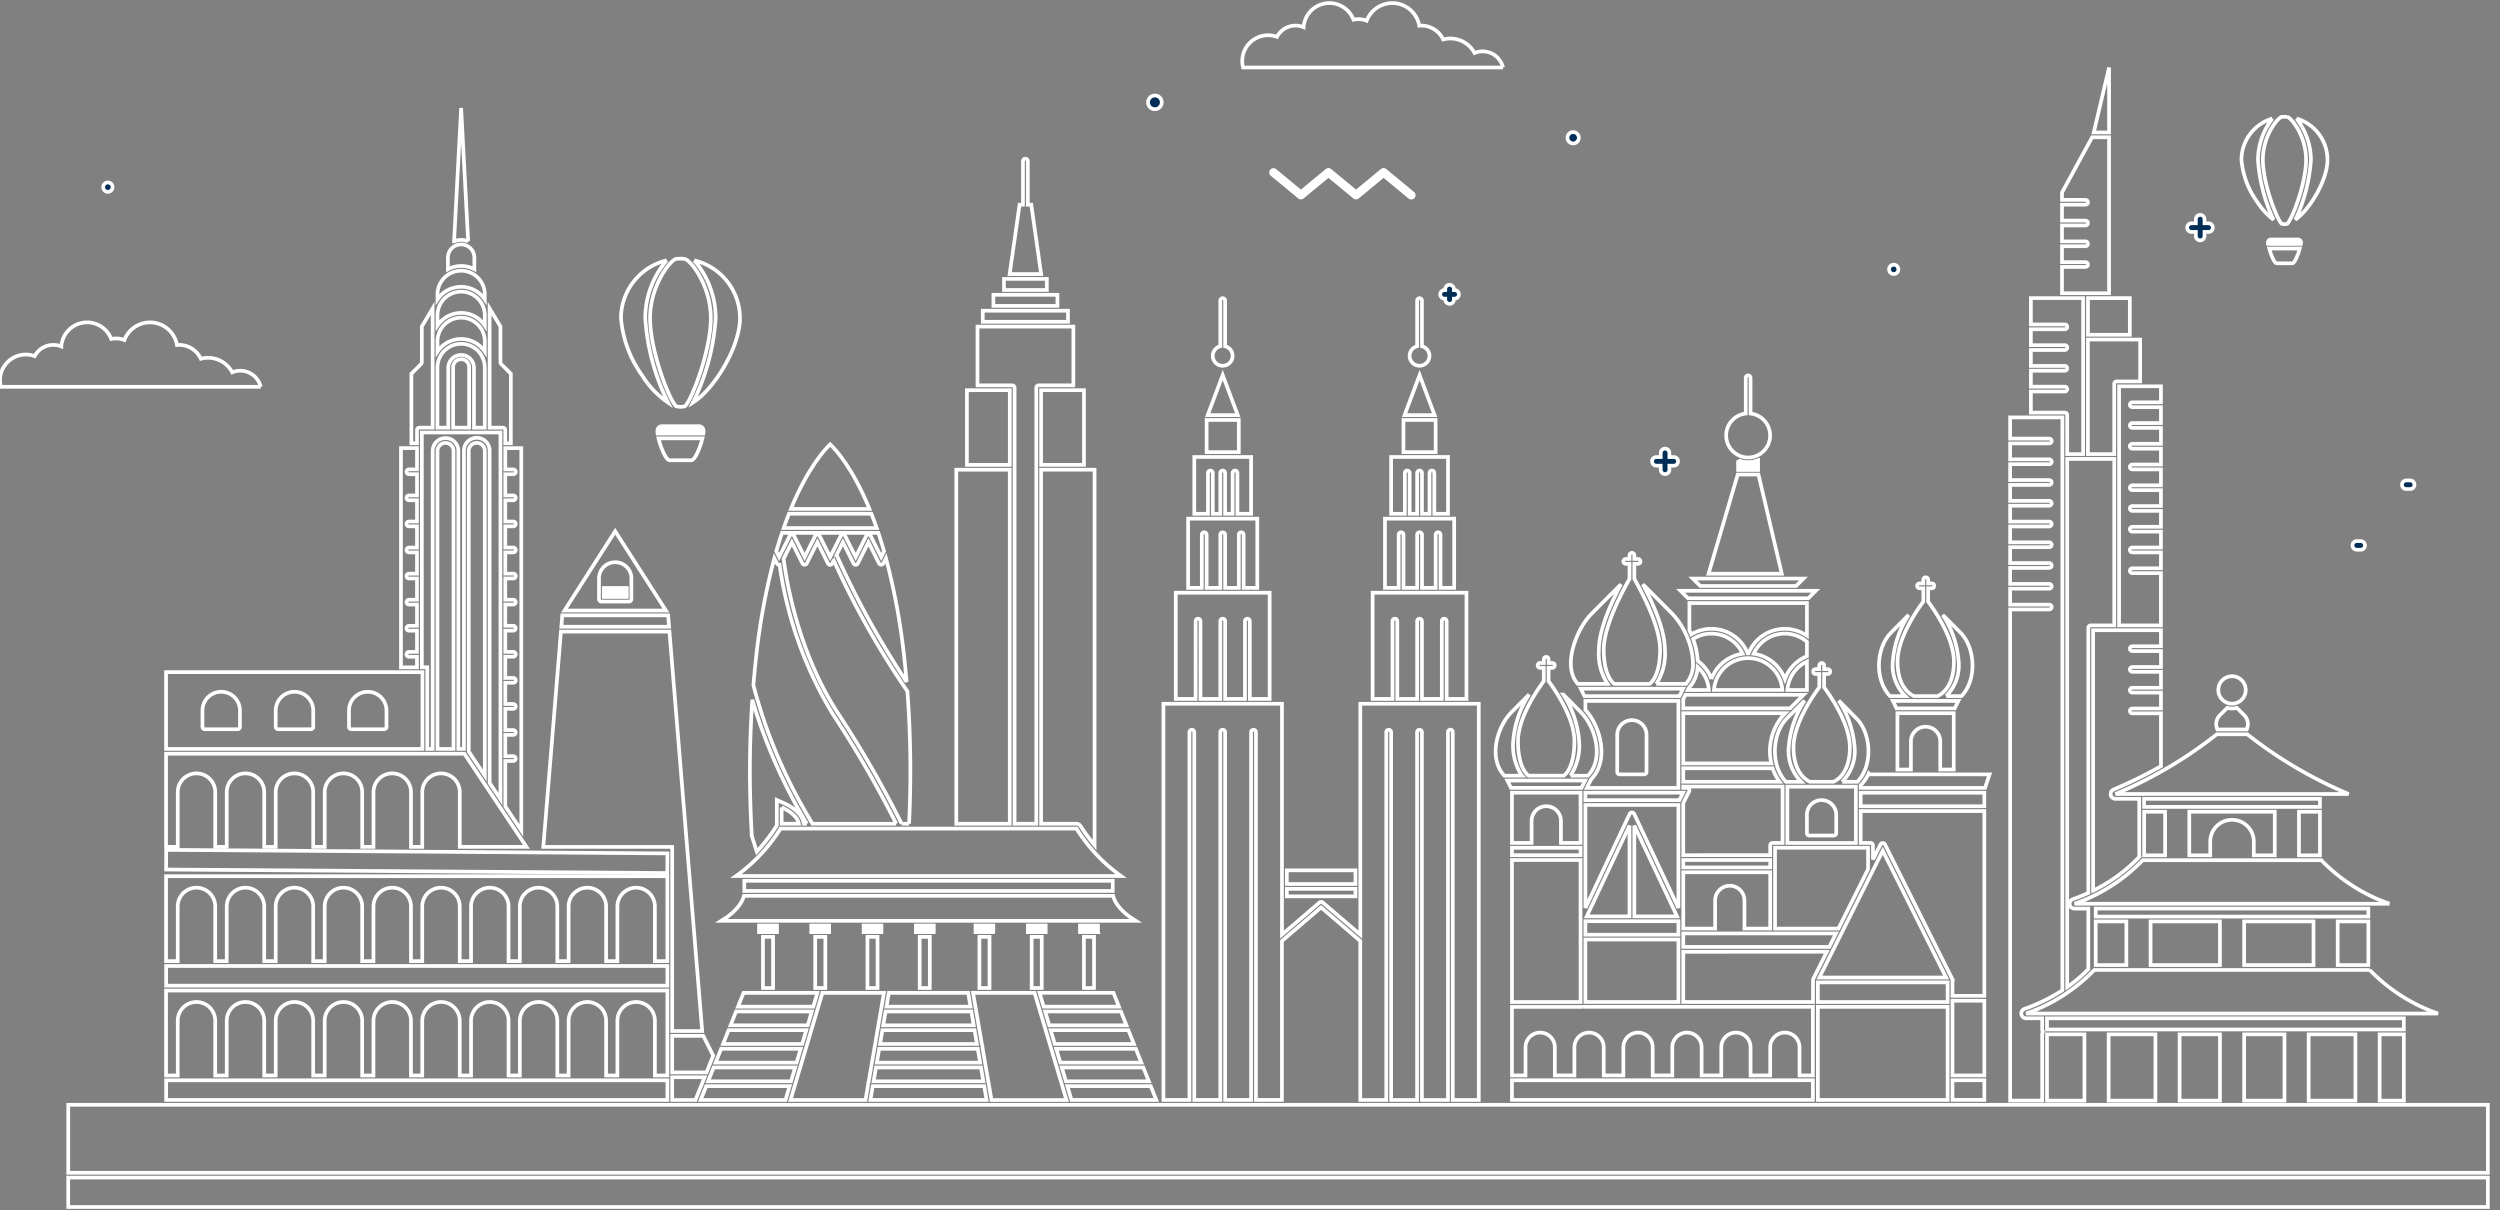 <svg xmlns="http://www.w3.org/2000/svg" xmlns:xlink="http://www.w3.org/1999/xlink" width="337.391" height="163.295" viewBox="0 0 337.391 163.295">
  <rect x="0" y="0" width="337.391" height="163.295" fill="#808080" stroke="none"/>
  <defs>
    <clipPath id="clip-path">
      <rect id="Rectangle_8553" data-name="Rectangle 8553" width="337.391" height="163.295" transform="translate(0.402)" fill="none" stroke="#fff" stroke-width="0.5"/>
    </clipPath>
  </defs>
  <g id="Group_7123" data-name="Group 7123" transform="translate(-805.402 -9196)">
    <rect id="Rectangle_8503" data-name="Rectangle 8503" width="8.642" height="1.495" transform="translate(939.467 9235.787)" fill="none" stroke="#fff" stroke-width="0.5"/>
    <g id="Group_7122" data-name="Group 7122" transform="translate(805 9196)" clip-path="url(#clip-path)">
      <path id="Path_14616" data-name="Path 14616" d="M47.971,11.685H42.592l-.016,0-.045,0h-.341V13.18h5.782Z" transform="translate(93.707 25.955)" fill="none" stroke="#fff" stroke-width="0.5"/>
      <path id="Path_14617" data-name="Path 14617" d="M45.342,12.865h-.464V6.977a.327.327,0,1,0-.654,0v5.888h-.461l-1.337,9.357h4.249Z" transform="translate(94.236 14.767)" fill="none" stroke="#fff" stroke-width="0.5"/>
      <path id="Path_14618" data-name="Path 14618" d="M48.841,14.509H52.8V13.018H41.3v1.491Z" transform="translate(91.733 28.916)" fill="none" stroke="#fff" stroke-width="0.5"/>
      <path id="Path_14619" data-name="Path 14619" d="M43.744,26.426h5.785V16.347H43.744Z" transform="translate(97.161 36.31)" fill="none" stroke="#fff" stroke-width="0.5"/>
      <path id="Path_14620" data-name="Path 14620" d="M54.018,13.683V21.61h-4.68a.324.324,0,0,0-.325.322V80.776H46.085V21.939a.327.327,0,0,0-.325-.329h-4.68V13.683h.374l.013,0,.013,0H53.612l.013,0,.01,0Z" transform="translate(91.242 30.393)" fill="none" stroke="#fff" stroke-width="0.5"/>
      <path id="Path_14621" data-name="Path 14621" d="M50.959,19.679V70.344a25.6,25.6,0,0,1-1.891-2.58.653.653,0,0,0-.551-.306H43.744V19.679Z" transform="translate(97.161 43.711)" fill="none" stroke="#fff" stroke-width="0.5"/>
      <rect id="Rectangle_8504" data-name="Rectangle 8504" width="7.215" height="47.779" transform="translate(129.46 63.392)" fill="none" stroke="#fff" stroke-width="0.5"/>
      <path id="Path_14622" data-name="Path 14622" d="M41.739,16.35h-1.1V26.429h5.785V16.347h-4.68" transform="translate(90.254 36.31)" fill="none" stroke="#fff" stroke-width="0.5"/>
      <path id="Path_14623" data-name="Path 14623" d="M89.91,2.828,87.848,11.59H89.91Z" transform="translate(195.123 6.284)" fill="none" stroke="#fff" stroke-width="0.5"/>
      <path id="Path_14624" data-name="Path 14624" d="M92.866,26.8V5.75H90.585l-4.068,7.46V14.2h3.176a.327.327,0,0,1,0,.654H86.517V17h3.176a.327.327,0,0,1,0,.654H86.517v2.148h3.176a.325.325,0,1,1,0,.651H86.517v2.148h3.176a.325.325,0,1,1,0,.651H86.517V26.8Z" transform="translate(192.165 12.773)" fill="none" stroke="#fff" stroke-width="0.5"/>
      <path id="Path_14625" data-name="Path 14625" d="M88.909,25.661V48.45h5.643V41.4H90.69a.325.325,0,1,1,0-.651h3.865V38.6H90.69a.327.327,0,0,1,0-.654h3.865V35.8H90.69a.325.325,0,1,1,0-.651h3.865V33H90.69a.327.327,0,0,1,0-.654h3.865V30.2H90.69a.325.325,0,1,1,0-.651h3.865V27.4H90.69a.327.327,0,0,1,0-.654h3.865V24.6H90.69a.327.327,0,0,1,0-.654h3.865V21.8H90.69a.327.327,0,0,1,0-.654h3.865V19H90.69a.327.327,0,0,1,0-.654h3.865V16.184H88.909Z" transform="translate(197.478 35.948)" fill="none" stroke="#fff" stroke-width="0.5"/>
      <rect id="Rectangle_8505" data-name="Rectangle 8505" width="5.647" height="4.948" transform="translate(282.187 40.232)" fill="none" stroke="#fff" stroke-width="0.5"/>
      <path id="Path_14626" data-name="Path 14626" d="M87.6,29.68H91.15V20.2a.35.35,0,0,1,.026-.126.332.332,0,0,1,.3-.2h3.173v-5.65H87.6Z" transform="translate(194.58 31.604)" fill="none" stroke="#fff" stroke-width="0.5"/>
      <path id="Path_14627" data-name="Path 14627" d="M93.084,19.228V41.689H89.911a.327.327,0,0,0-.329.325V77.8c-.744.338-1.443.618-2.081.841a.652.652,0,0,0,.219,1.269h1.862v8.178A19.59,19.59,0,0,1,86.735,90.5V19.228Z" transform="translate(192.65 42.709)" fill="none" stroke="#fff" stroke-width="0.5"/>
      <path id="Path_14628" data-name="Path 14628" d="M92.779,28.894a.321.321,0,0,0,.319.325h3.875v2.148H93.108a.325.325,0,1,0,0,.651h3.865V34.17H93.108a.327.327,0,1,0,0,.654h3.865v2.145H93.108a.327.327,0,1,0,0,.654h3.865v7.132a63.679,63.679,0,0,1-6.4,3.153.653.653,0,0,0,.258,1.253h3.211v7.618a.686.686,0,0,0,.032.18c-.013.013-.032.023-.039.039a21.463,21.463,0,0,1-6.217,4.548V26.4h9.151v2.165H93.108a.327.327,0,0,0-.329.325" transform="translate(195.064 58.648)" fill="none" stroke="#fff" stroke-width="0.5"/>
      <path id="Path_14629" data-name="Path 14629" d="M91.392,17.488V94.8a24.092,24.092,0,0,1-5.115,2.512.654.654,0,0,0,.216,1.269h2.174v1.507a.634.634,0,0,0,.09.325.654.654,0,0,0-.09.329v8.942H84.344V43.405H89.62a.325.325,0,1,0,0-.651H84.344V40.606H89.62a.325.325,0,1,0,0-.651H84.344V37.8H89.62a.327.327,0,0,0,0-.654H84.344V35H89.62a.327.327,0,0,0,0-.654H84.344V32.205H89.62a.327.327,0,0,0,0-.654H84.344V29.406H89.62a.327.327,0,0,0,0-.654H84.344V26.6H89.62a.327.327,0,0,0,0-.654H84.344V23.8H89.62a.327.327,0,0,0,0-.654H84.344V21H89.62a.327.327,0,0,0,0-.654H84.344v-2.86Z" transform="translate(187.339 38.844)" fill="none" stroke="#fff" stroke-width="0.5"/>
      <path id="Path_14630" data-name="Path 14630" d="M90.116,33.542h2.148V12.489H85.213v3.553H89.79a.327.327,0,0,1,0,.654H85.213v2.145H89.79a.327.327,0,0,1,0,.654H85.213v2.148H89.79a.325.325,0,0,1,0,.651H85.213v2.148H89.79a.327.327,0,0,1,0,.654H85.213v2.844H89.79a.324.324,0,0,1,.325.325Z" transform="translate(189.269 27.741)" fill="none" stroke="#fff" stroke-width="0.5"/>
      <path id="Path_14631" data-name="Path 14631" d="M45.514,23.453c-.235-.68-.474-1.321-.715-1.929H33.67q-.358.908-.712,1.929Z" transform="translate(73.204 47.809)" fill="none" stroke="#fff" stroke-width="0.5"/>
      <path id="Path_14632" data-name="Path 14632" d="M34.459,22.716a.336.336,0,0,1,.583,0l1.433,2.86,1.43-2.86a.326.326,0,0,1,.438-.145.316.316,0,0,1,.145.145l1.43,2.86,1.43-2.86a.327.327,0,0,1,.586,0l1.43,2.86,1.43-2.86a.336.336,0,0,1,.583,0l1.433,2.86.383-.763q-.377-1.314-.77-2.487H33.419c-.261.786-.519,1.614-.77,2.49l.38.76Z" transform="translate(72.518 49.59)" fill="none" stroke="#fff" stroke-width="0.5"/>
      <path id="Path_14633" data-name="Path 14633" d="M43.865,27.329c-2.313-5.627-4.622-8.075-5.305-8.713-.676.641-2.986,3.1-5.3,8.713Z" transform="translate(73.877 41.35)" fill="none" stroke="#fff" stroke-width="0.5"/>
      <path id="Path_14634" data-name="Path 14634" d="M49.888,60.707h-1A144.134,144.134,0,0,0,40.106,45.5c-5.06-7.966-6.681-16.956-7.151-20.551l1.114-2.229L35.5,25.58a.34.34,0,0,0,.464.119.352.352,0,0,0,.119-.119l1.433-2.86,1.427,2.86.019.016a.313.313,0,0,0,.087.1l.029.023.013.006a.256.256,0,0,0,.145.035.266.266,0,0,0,.148-.035l.013-.006.026-.023a.313.313,0,0,0,.087-.1l.016-.016.2-.406A113.5,113.5,0,0,0,49.666,42.83a143.947,143.947,0,0,1,.222,17.877" transform="translate(73.197 50.465)" fill="none" stroke="#fff" stroke-width="0.5"/>
      <path id="Path_14635" data-name="Path 14635" d="M39.223,46.05h-.4l-.026-.132c-.29-1.414-1.82-2.284-2.709-2.67l-.915-.406v3.443l-.045.071a25.484,25.484,0,0,1-2.651,3.456c-.364-1.1-.6-1.868-.67-2.107a144.7,144.7,0,0,1,.058-18.386,71.521,71.521,0,0,0,6.726,15.645c.213.37.422.728.631,1.086" transform="translate(70.063 65.123)" fill="none" stroke="#fff" stroke-width="0.5"/>
      <path id="Path_14636" data-name="Path 14636" d="M40.905,25.579l-1.43-2.86-1.43,2.86a.326.326,0,0,1-.438.145.308.308,0,0,1-.148-.145l-1.43-2.86-.854,1.707a117.668,117.668,0,0,0,9.451,17.13c-.09-1.047-.19-2.1-.306-3.166a89.443,89.443,0,0,0-2.48-13.513l-.351.7a.337.337,0,0,1-.464.119.352.352,0,0,1-.119-.119" transform="translate(78.128 50.463)" fill="none" stroke="#fff" stroke-width="0.5"/>
      <path id="Path_14637" data-name="Path 14637" d="M50.965,59.219H39.653q-.4-.691-.821-1.414A68.772,68.772,0,0,1,31.69,40.514c.1-1.192.213-2.4.348-3.614A89.069,89.069,0,0,1,34.515,23.39l.351.7a.323.323,0,0,0,.29.177l.061-.006a53.313,53.313,0,0,0,7.148,20.1,147.061,147.061,0,0,1,8.6,14.856" transform="translate(70.388 51.953)" fill="none" stroke="#fff" stroke-width="0.5"/>
      <path id="Path_14638" data-name="Path 14638" d="M30.617,22.257l-6.842,10.7H37.468Zm1.865,9.493H28.758a.324.324,0,0,1-.325-.325v-2.8a2.187,2.187,0,0,1,4.374,0v2.8a.326.326,0,0,1-.325.325" transform="translate(52.807 49.437)" fill="none" stroke="#fff" stroke-width="0.5"/>
      <rect id="Rectangle_8506" data-name="Rectangle 8506" width="3.07" height="1.15" transform="translate(81.891 79.381)" fill="#fff" stroke="#fff" stroke-width="0.5"/>
      <rect id="Rectangle_8507" data-name="Rectangle 8507" width="3.07" height="1.15" transform="translate(81.891 79.381)" fill="none" stroke="#fff" stroke-width="0.5"/>
      <path id="Path_14639" data-name="Path 14639" d="M38.055,25.781H23.769l-.126,1.536H38.181Z" transform="translate(52.515 57.263)" fill="none" stroke="#fff" stroke-width="0.5"/>
      <path id="Path_14641" data-name="Path 14641" d="M32.655,45.133l-.48,1.2L31.428,48.2H28.287V45.133Z" transform="translate(62.83 100.247)" fill="none" stroke="#fff" stroke-width="0.5"/>
      <path id="Path_14643" data-name="Path 14643" d="M33.822,46.064l-.38.95-.525,1.314H28.288V43.4h4.2Z" transform="translate(62.831 96.398)" fill="none" stroke="#fff" stroke-width="0.5"/>
      <path id="Path_14644" data-name="Path 14644" d="M40.282,80.37V55.519H22.888l2.38-29.058H39.911L44.331,80.37Z" transform="translate(50.837 58.775)" fill="none" stroke="#fff" stroke-width="0.5"/>
      <path id="Path_14645" data-name="Path 14645" d="M19.912,17.6a1.735,1.735,0,0,1,3.469,0v8.117h1.456V17.6a3.192,3.192,0,1,0-6.384,0v8.117h1.459Z" transform="translate(40.986 31.997)" fill="none" stroke="#fff" stroke-width="0.5"/>
      <path id="Path_14646" data-name="Path 14646" d="M21.646,16.179a3.844,3.844,0,0,1,3.192,1.7V16.5a3.192,3.192,0,1,0-6.384,0v1.379a3.844,3.844,0,0,1,3.192-1.7" transform="translate(40.989 29.569)" fill="none" stroke="#fff" stroke-width="0.5"/>
      <path id="Path_14647" data-name="Path 14647" d="M19.109,16.142V24.26H21.27V16.142a1.081,1.081,0,1,0-2.161,0" transform="translate(42.444 33.451)" fill="none" stroke="#fff" stroke-width="0.5"/>
      <path id="Path_14648" data-name="Path 14648" d="M17.678,21.969a.326.326,0,0,0,.325.325h1.086v2.867H18a.327.327,0,0,0,0,.654h1.086v2.864H18a.327.327,0,0,0,0,.654h1.086V32.2H18a.327.327,0,0,0,0,.654h1.086v2.864H18a.327.327,0,0,0,0,.654h1.086v2.867H18a.325.325,0,1,0,0,.651h1.086v2.87H18a.327.327,0,0,0,0,.654h1.086v2.864H18a.327.327,0,0,0,0,.654h1.086v1.427H16.924V18.774h2.165v2.87H18a.324.324,0,0,0-.325.325" transform="translate(37.59 41.701)" fill="none" stroke="#fff" stroke-width="0.5"/>
      <path id="Path_14649" data-name="Path 14649" d="M21.053,22.523l-.95-18-.953,18a2.441,2.441,0,0,1,1.9,0" transform="translate(42.532 10.047)" fill="none" stroke="#fff" stroke-width="0.5"/>
      <path id="Path_14650" data-name="Path 14650" d="M21.646,13.509a3.844,3.844,0,0,1,3.192,1.7v-.676a3.192,3.192,0,1,0-6.384,0v.676a3.844,3.844,0,0,1,3.192-1.7" transform="translate(40.989 25.198)" fill="none" stroke="#fff" stroke-width="0.5"/>
      <path id="Path_14651" data-name="Path 14651" d="M20.676,13.117a3.83,3.83,0,0,1,1.785.441V12.041a1.785,1.785,0,1,0-3.569,0v1.52a3.83,3.83,0,0,1,1.785-.441" transform="translate(41.959 22.775)" fill="none" stroke="#fff" stroke-width="0.5"/>
      <path id="Path_14652" data-name="Path 14652" d="M21.646,15.086a3.844,3.844,0,0,1,3.192,1.7V15.411a3.192,3.192,0,1,0-6.384,0V16.79a3.844,3.844,0,0,1,3.192-1.7" transform="translate(40.989 27.141)" fill="none" stroke="#fff" stroke-width="0.5"/>
      <path id="Path_14653" data-name="Path 14653" d="M23.453,18.774v51.59l-2.158-3.24V61h1.079a.325.325,0,1,0,0-.651H21.295V57.479h1.079a.327.327,0,0,0,0-.654H21.295V53.962h1.079a.327.327,0,0,0,0-.654H21.295V50.444h1.079a.327.327,0,0,0,0-.654H21.295V46.927h1.079a.327.327,0,0,0,0-.654H21.295V43.409h1.079a.327.327,0,0,0,0-.654H21.295v-2.87h1.079a.327.327,0,0,0,0-.654H21.295V36.368h1.079a.327.327,0,0,0,0-.654H21.295V32.85h1.079a.327.327,0,0,0,0-.654H21.295V29.333h1.079a.327.327,0,0,0,0-.654H21.295V25.815h1.079a.327.327,0,0,0,0-.654H21.295V22.3h1.079a.327.327,0,0,0,0-.654H21.295v-2.87Z" transform="translate(47.299 41.701)" fill="none" stroke="#fff" stroke-width="0.5"/>
      <path id="Path_14654" data-name="Path 14654" d="M22.749,31.121H23.5v-9.39l-1.311-1.311a.326.326,0,0,1-.093-.232V15.354l-1.459-2.432v16.09h1.785a.324.324,0,0,1,.325.325Z" transform="translate(45.842 28.703)" fill="none" stroke="#fff" stroke-width="0.5"/>
      <path id="Path_14655" data-name="Path 14655" d="M20.228,25.816V12.922l-1.459,2.432v4.835a.326.326,0,0,1-.093.232l-1.314,1.311v9.39h.757V29.337a.327.327,0,0,1,.325-.329h1.785Z" transform="translate(38.561 28.703)" fill="none" stroke="#fff" stroke-width="0.5"/>
      <path id="Path_14656" data-name="Path 14656" d="M28.406,18.12V67.6l-1.459-2.19v-44.8a1.735,1.735,0,1,0-3.469,0V60.822h-.754V20.607a1.733,1.733,0,0,0-3.466,0V60.822H18.53V49.806H17.8V18.12Z" transform="translate(39.534 40.248)" fill="none" stroke="#fff" stroke-width="0.5"/>
      <path id="Path_14657" data-name="Path 14657" d="M20.613,19.635V59.851H18.455V19.635a1.079,1.079,0,1,1,2.158,0" transform="translate(40.991 41.217)" fill="none" stroke="#fff" stroke-width="0.5"/>
      <path id="Path_14658" data-name="Path 14658" d="M21.929,19.637v43.82l-2.165-3.244V19.637a1.082,1.082,0,0,1,2.165,0" transform="translate(43.898 41.214)" fill="none" stroke="#fff" stroke-width="0.5"/>
      <rect id="Rectangle_8508" data-name="Rectangle 8508" width="67.644" height="2.651" transform="translate(22.825 145.795)" fill="none" stroke="#fff" stroke-width="0.5"/>
      <path id="Path_14659" data-name="Path 14659" d="M41.683,28.16H7.082V38.522h34.6ZM17.055,35.543a.324.324,0,0,1-.325.325H12.32a.324.324,0,0,1-.325-.325v-2.2a2.53,2.53,0,1,1,5.06,0Zm9.889,0a.327.327,0,0,1-.329.325H22.208a.324.324,0,0,1-.325-.325v-2.2a2.53,2.53,0,1,1,5.06,0Zm9.886,0a.324.324,0,0,1-.325.325h-4.41a.324.324,0,0,1-.325-.325v-2.2a2.53,2.53,0,1,1,5.06,0Z" transform="translate(15.73 62.548)" fill="none" stroke="#fff" stroke-width="0.5"/>
      <path id="Path_14660" data-name="Path 14660" d="M8.66,36.762a2.53,2.53,0,0,1,5.06,0v7.386H15.27V36.762a2.53,2.53,0,1,1,5.06,0v7.389H21.88V36.762a2.53,2.53,0,0,1,5.06,0v7.386h1.553V36.762a2.53,2.53,0,0,1,5.06,0v7.386h1.524V36.762a2.53,2.53,0,0,1,5.06,0v7.386h1.524V36.762a2.53,2.53,0,0,1,5.06,0v7.386h9L47.343,31.579H7.082V44.148H8.66Z" transform="translate(15.73 70.142)" fill="none" stroke="#fff" stroke-width="0.5"/>
      <rect id="Rectangle_8509" data-name="Rectangle 8509" width="2.651" height="67.64" transform="matrix(0.007, -1, 1, 0.007, 22.818, 117.349)" fill="none" stroke="#fff" stroke-width="0.5"/>
      <path id="Path_14661" data-name="Path 14661" d="M7.082,48.174H8.657V40.791a2.53,2.53,0,0,1,5.06,0v7.383H15.27V40.791a2.53,2.53,0,1,1,5.06,0v7.383H21.88V40.791a2.53,2.53,0,0,1,5.06,0v7.383H28.49V40.791a2.53,2.53,0,0,1,5.06,0v7.383h1.524V40.791a2.53,2.53,0,1,1,5.06,0v7.383h1.524V40.791a2.53,2.53,0,1,1,5.06,0v7.383h1.524V40.791a2.53,2.53,0,0,1,5.06,0v7.383h1.524V40.791a2.53,2.53,0,0,1,5.06,0v7.383H61.41V40.791a2.53,2.53,0,0,1,5.06,0v7.383h1.524V40.791a2.53,2.53,0,0,1,5.06,0v7.383h1.681V36.71H7.082Z" transform="translate(15.73 81.539)" fill="none" stroke="#fff" stroke-width="0.5"/>
      <rect id="Rectangle_8510" data-name="Rectangle 8510" width="67.644" height="2.657" transform="translate(22.825 130.366)" fill="none" stroke="#fff" stroke-width="0.5"/>
      <path id="Path_14662" data-name="Path 14662" d="M7.082,52.964H8.657V45.578a2.53,2.53,0,0,1,5.06,0v7.386H15.27V45.578a2.53,2.53,0,1,1,5.06,0v7.386H21.88V45.578a2.53,2.53,0,0,1,5.06,0v7.386H28.49V45.578a2.53,2.53,0,0,1,5.06,0v7.386h1.524V45.578a2.53,2.53,0,1,1,5.06,0v7.386h1.524V45.578a2.53,2.53,0,1,1,5.06,0v7.386h1.524V45.578a2.53,2.53,0,0,1,5.06,0v7.386h1.524V45.578a2.53,2.53,0,0,1,5.06,0v7.386H61.41V45.578a2.53,2.53,0,0,1,5.06,0v7.386h1.524V45.578a2.53,2.53,0,0,1,5.06,0v7.386h1.681V41.5H7.082Z" transform="translate(15.73 92.178)" fill="none" stroke="#fff" stroke-width="0.5"/>
      <path id="Path_14663" data-name="Path 14663" d="M58.3,40.908H86.253c-2.319-1.421-2.9-2.77-3.041-3.376H33.391c-.145.606-.722,1.955-3.041,3.376H58.3" transform="translate(67.411 83.365)" fill="none" stroke="#fff" stroke-width="0.5"/>
      <path id="Path_14664" data-name="Path 14664" d="M56.17,36.9H31.309V38.27H81.031V36.9H56.17" transform="translate(69.542 81.971)" fill="none" stroke="#fff" stroke-width="0.5"/>
      <path id="Path_14665" data-name="Path 14665" d="M32.874,33.827v2.206h2.332c-.235-1.14-1.614-1.891-2.332-2.206" transform="translate(73.017 75.135)" fill="none" stroke="#fff" stroke-width="0.5"/>
      <path id="Path_14666" data-name="Path 14666" d="M37.452,42.378l-.322,1.865H49.341l-.319-1.865Z" transform="translate(82.47 94.128)" fill="none" stroke="#fff" stroke-width="0.5"/>
      <path id="Path_14667" data-name="Path 14667" d="M36.727,46.589H51.538l-.322-1.865H37.049Z" transform="translate(81.575 99.338)" fill="none" stroke="#fff" stroke-width="0.5"/>
      <path id="Path_14668" data-name="Path 14668" d="M37.318,43.16,37,45.025H50.073l-.319-1.865Z" transform="translate(82.172 95.866)" fill="none" stroke="#fff" stroke-width="0.5"/>
      <rect id="Rectangle_8511" data-name="Rectangle 8511" width="1.363" height="6.903" transform="translate(132.582 126.436)" fill="none" stroke="#fff" stroke-width="0.5"/>
      <path id="Path_14669" data-name="Path 14669" d="M37.183,43.942l-.322,1.865H50.805l-.319-1.865Z" transform="translate(81.873 97.602)" fill="none" stroke="#fff" stroke-width="0.5"/>
      <path id="Path_14670" data-name="Path 14670" d="M43.371,39.639v-.857H41v.86h2.368Z" transform="translate(91.075 86.142)" fill="#fff" stroke="#fff" stroke-width="0.5"/>
      <path id="Path_14671" data-name="Path 14671" d="M43.371,39.639v-.857H41v.86h2.368Z" transform="translate(91.075 86.142)" fill="rgba(0,0,0,0)" stroke="#fff" stroke-width="0.5"/>
      <path id="Path_14672" data-name="Path 14672" d="M56.94,41.115H82.919a22.451,22.451,0,0,1-6.011-6.4H74.1l-.032.006-.029-.006H39.846l-.029.006-.029-.006H36.973a22.593,22.593,0,0,1-6.011,6.4H56.94" transform="translate(68.771 77.108)" fill="none" stroke="#fff" stroke-width="0.5"/>
      <path id="Path_14673" data-name="Path 14673" d="M44.468,44.244H54.885l-.744-1.865H43.914Z" transform="translate(97.538 94.129)" fill="none" stroke="#fff" stroke-width="0.5"/>
      <path id="Path_14674" data-name="Path 14674" d="M44.7,45.025H55.375l-.747-1.865H44.146Z" transform="translate(98.055 95.866)" fill="none" stroke="#fff" stroke-width="0.5"/>
      <path id="Path_14675" data-name="Path 14675" d="M51.35,41.6h-7.67l.554,1.865H54.394L53.65,41.6Z" transform="translate(97.02 92.39)" fill="none" stroke="#fff" stroke-width="0.5"/>
      <path id="Path_14676" data-name="Path 14676" d="M45.166,46.589h11.19l-.747-1.865h-11Z" transform="translate(99.09 99.338)" fill="none" stroke="#fff" stroke-width="0.5"/>
      <rect id="Rectangle_8512" data-name="Rectangle 8512" width="1.363" height="6.903" transform="translate(139.629 126.436)" fill="none" stroke="#fff" stroke-width="0.5"/>
      <path id="Path_14677" data-name="Path 14677" d="M44.933,45.807H55.863l-.744-1.865H44.379Z" transform="translate(98.572 97.602)" fill="none" stroke="#fff" stroke-width="0.5"/>
      <path id="Path_14678" data-name="Path 14678" d="M45.56,39.639v-.857H43.193v.86H45.56Z" transform="translate(95.937 86.142)" fill="#fff" stroke="#fff" stroke-width="0.5"/>
      <path id="Path_14679" data-name="Path 14679" d="M45.56,39.639v-.857H43.193v.86H45.56Z" transform="translate(95.937 86.142)" fill="rgba(0,0,0,0)" stroke="#fff" stroke-width="0.5"/>
      <rect id="Rectangle_8513" data-name="Rectangle 8513" width="1.363" height="6.903" transform="translate(146.684 126.436)" fill="none" stroke="#fff" stroke-width="0.5"/>
      <path id="Path_14680" data-name="Path 14680" d="M47.749,39.639v-.857H45.382v.86h2.368Z" transform="translate(100.798 86.142)" fill="#fff" stroke="#fff" stroke-width="0.5"/>
      <path id="Path_14681" data-name="Path 14681" d="M47.749,39.639v-.857H45.382v.86h2.368Z" transform="translate(100.798 86.142)" fill="none" stroke="#fff" stroke-width="0.5"/>
      <path id="Path_14682" data-name="Path 14682" d="M41.538,44.724h-11l-.747,1.865h11.19Z" transform="translate(66.176 99.338)" fill="none" stroke="#fff" stroke-width="0.5"/>
      <path id="Path_14683" data-name="Path 14683" d="M29.481,47.371H40.926l.557-1.865H30.229Z" transform="translate(65.482 101.075)" fill="none" stroke="#fff" stroke-width="0.5"/>
      <path id="Path_14684" data-name="Path 14684" d="M41.593,43.942H30.854l-.747,1.865H41.039Z" transform="translate(66.871 97.602)" fill="none" stroke="#fff" stroke-width="0.5"/>
      <path id="Path_14685" data-name="Path 14685" d="M41.7,42.378H31.477l-.744,1.865H41.15Z" transform="translate(68.261 94.128)" fill="none" stroke="#fff" stroke-width="0.5"/>
      <path id="Path_14686" data-name="Path 14686" d="M41.649,43.16H31.164l-.744,1.865H41.095Z" transform="translate(67.566 95.866)" fill="none" stroke="#fff" stroke-width="0.5"/>
      <path id="Path_14687" data-name="Path 14687" d="M45.85,41.6h-8.3L33.246,56.053H43.364l.364-2.129a.249.249,0,0,1,.042-.232Z" transform="translate(73.844 92.394)" fill="none" stroke="#fff" stroke-width="0.5"/>
      <path id="Path_14688" data-name="Path 14688" d="M41.761,41.6H31.792l-.747,1.865H41.207Z" transform="translate(68.954 92.393)" fill="none" stroke="#fff" stroke-width="0.5"/>
      <path id="Path_14689" data-name="Path 14689" d="M44.844,45.505,45.4,47.37H56.846L56.1,45.505Z" transform="translate(99.605 101.074)" fill="none" stroke="#fff" stroke-width="0.5"/>
      <path id="Path_14690" data-name="Path 14690" d="M48.476,41.6H40.893l.354,2.062a.37.37,0,0,1,.026.132l0,.013.837,4.854a.346.346,0,0,1,.055.171l-.016.068.412,2.393.013.055v.006l.409,2.374a.413.413,0,0,1,.032.139l-.006.023.374,2.171H53.5L49.191,41.6Z" transform="translate(90.829 92.394)" fill="none" stroke="#fff" stroke-width="0.5"/>
      <path id="Path_14691" data-name="Path 14691" d="M36.914,45.505l-.322,1.865H52.269l-.319-1.865Z" transform="translate(81.276 101.074)" fill="none" stroke="#fff" stroke-width="0.5"/>
      <path id="Path_14692" data-name="Path 14692" d="M38.681,39.639v-.857H36.313v.86h2.368Z" transform="translate(80.657 86.142)" fill="#fff" stroke="#fff" stroke-width="0.5"/>
      <path id="Path_14693" data-name="Path 14693" d="M38.681,39.639v-.857H36.313v.86h2.368Z" transform="translate(80.657 86.142)" fill="rgba(0,0,0,0)" stroke="#fff" stroke-width="0.5"/>
      <path id="Path_14694" data-name="Path 14694" d="M39.847,46.154h.174v-6.9H38.658v6.9Z" transform="translate(85.864 87.183)" fill="none" stroke="#fff" stroke-width="0.5"/>
      <path id="Path_14695" data-name="Path 14695" d="M37.265,43.461H48.61L48.288,41.6h-10.7Z" transform="translate(82.77 92.392)" fill="none" stroke="#fff" stroke-width="0.5"/>
      <rect id="Rectangle_8514" data-name="Rectangle 8514" width="1.363" height="6.903" transform="translate(117.471 126.436)" fill="none" stroke="#fff" stroke-width="0.5"/>
      <path id="Path_14696" data-name="Path 14696" d="M36.492,39.639v-.857H34.124v.86h2.368Z" transform="translate(75.794 86.142)" fill="#fff" stroke="#fff" stroke-width="0.5"/>
      <path id="Path_14697" data-name="Path 14697" d="M36.492,39.639v-.857H34.124v.86h2.368Z" transform="translate(75.794 86.142)" fill="rgba(0,0,0,0)" stroke="#fff" stroke-width="0.5"/>
      <path id="Path_14698" data-name="Path 14698" d="M34.3,39.639v-.857H31.935v.86H34.3Z" transform="translate(70.933 86.142)" fill="#fff" stroke="#fff" stroke-width="0.5"/>
      <path id="Path_14699" data-name="Path 14699" d="M34.3,39.639v-.857H31.935v.86H34.3Z" transform="translate(70.933 86.142)" fill="rgba(0,0,0,0)" stroke="#fff" stroke-width="0.5"/>
      <path id="Path_14700" data-name="Path 14700" d="M40.87,39.639v-.857H38.5v.86H40.87Z" transform="translate(85.518 86.142)" fill="#fff" stroke="#fff" stroke-width="0.5"/>
      <path id="Path_14701" data-name="Path 14701" d="M40.87,39.639v-.857H38.5v.86H40.87Z" transform="translate(85.518 86.142)" fill="rgba(0,0,0,0)" stroke="#fff" stroke-width="0.5"/>
      <path id="Path_14702" data-name="Path 14702" d="M35.012,46.154h.631v-6.9H34.281v6.9Z" transform="translate(76.141 87.183)" fill="none" stroke="#fff" stroke-width="0.5"/>
      <rect id="Rectangle_8515" data-name="Rectangle 8515" width="1.363" height="6.903" transform="translate(103.369 126.436)" fill="none" stroke="#fff" stroke-width="0.5"/>
      <path id="Path_14703" data-name="Path 14703" d="M51.75,23.895a.327.327,0,0,1,.654,0v7.177h1.842V23.895a.325.325,0,0,1,.651,0v7.177h1.846V23.895a.327.327,0,0,1,.654,0v7.177h1.842V21.73H49.9v9.341H51.75Z" transform="translate(110.843 48.266)" fill="none" stroke="#fff" stroke-width="0.5"/>
      <path id="Path_14704" data-name="Path 14704" d="M52.066,28.666a.327.327,0,0,1,.654,0v10.5h2.674v-10.5a.327.327,0,0,1,.654,0v10.5h2.677v-10.5a.327.327,0,0,1,.654,0v10.5h2.677V24.833H49.386V39.167h2.677Z" transform="translate(109.693 55.159)" fill="none" stroke="#fff" stroke-width="0.5"/>
      <rect id="Rectangle_8517" data-name="Rectangle 8517" width="9.261" height="1.011" transform="translate(174.067 119.955)" fill="none" stroke="#fff" stroke-width="0.5"/>
      <path id="Path_14705" data-name="Path 14705" d="M52.75,15.714l-2.026,5.405h4.055Z" transform="translate(112.664 34.904)" fill="none" stroke="#fff" stroke-width="0.5"/>
      <rect id="Rectangle_8518" data-name="Rectangle 8518" width="9.261" height="1.846" transform="translate(174.067 117.458)" fill="none" stroke="#fff" stroke-width="0.5"/>
      <path id="Path_14706" data-name="Path 14706" d="M52.276,21.612A1.336,1.336,0,0,0,52.6,18.98V12.818a.325.325,0,1,0-.651,0V18.98a1.336,1.336,0,0,0,.325,2.632" transform="translate(113.138 27.75)" fill="none" stroke="#fff" stroke-width="0.5"/>
      <rect id="Rectangle_8519" data-name="Rectangle 8519" width="4.342" height="4.342" transform="translate(163.244 56.676)" fill="none" stroke="#fff" stroke-width="0.5"/>
      <path id="Path_14707" data-name="Path 14707" d="M52.008,21.306a.327.327,0,0,1,.654,0v5.511H53.67V21.306a.327.327,0,0,1,.654,0v5.511h1.008V21.306a.327.327,0,0,1,.654,0v5.511h1.846V19.145h-7.67v7.673h1.846Z" transform="translate(111.416 42.525)" fill="none" stroke="#fff" stroke-width="0.5"/>
      <path id="Path_14708" data-name="Path 14708" d="M60,23.895a.327.327,0,0,1,.654,0v7.177h1.842V23.895a.327.327,0,0,1,.654,0v7.177h1.842V23.895a.327.327,0,0,1,.654,0v7.177h1.846V21.73H58.151v9.341H60Z" transform="translate(129.161 48.266)" fill="none" stroke="#fff" stroke-width="0.5"/>
      <path id="Path_14709" data-name="Path 14709" d="M60.311,28.666a.327.327,0,0,1,.654,0v10.5h2.677v-10.5a.325.325,0,1,1,.651,0v10.5h2.677v-10.5a.327.327,0,0,1,.654,0v10.5H70.3V24.833H57.634V39.167h2.677Z" transform="translate(128.012 55.159)" fill="none" stroke="#fff" stroke-width="0.5"/>
      <path id="Path_14710" data-name="Path 14710" d="M75.44,29.486V60.644L70.364,56.3a.331.331,0,0,0-.425,0l-5.07,4.345V29.486h-16V82.95H52.38V33.316a.327.327,0,0,1,.654,0V82.95h3.508V33.316a.327.327,0,0,1,.654,0V82.95H60.7V33.316a.33.33,0,0,1,.332-.325.324.324,0,0,1,.322.325V82.95h3.508V61.5l5.286-4.529L75.434,61.5V82.954h3.511V33.319a.327.327,0,0,1,.325-.329.333.333,0,0,1,.332.329V82.954h3.5V33.319a.327.327,0,1,1,.654,0V82.954h3.514V33.319a.324.324,0,1,1,.647,0V82.954h3.511V29.486Z" transform="translate(108.544 65.493)" fill="none" stroke="#fff" stroke-width="0.5"/>
      <rect id="Rectangle_8520" data-name="Rectangle 8520" width="4.342" height="4.342" transform="translate(189.808 56.676)" fill="none" stroke="#fff" stroke-width="0.5"/>
      <path id="Path_14711" data-name="Path 14711" d="M60.258,21.306a.327.327,0,0,1,.654,0v5.511H61.92V21.306a.327.327,0,0,1,.654,0v5.511h1.011V21.306a.327.327,0,0,1,.654,0v5.511h1.846V19.145H58.409v7.673h1.849Z" transform="translate(129.734 42.525)" fill="none" stroke="#fff" stroke-width="0.5"/>
      <path id="Path_14712" data-name="Path 14712" d="M61,15.714l-2.026,5.405h4.052Z" transform="translate(130.983 34.904)" fill="none" stroke="#fff" stroke-width="0.5"/>
      <path id="Path_14713" data-name="Path 14713" d="M60.523,21.612a1.336,1.336,0,0,0,.325-2.632V12.818a.325.325,0,1,0-.651,0V18.98a1.336,1.336,0,0,0,.325,2.632" transform="translate(131.456 27.75)" fill="none" stroke="#fff" stroke-width="0.5"/>
      <path id="Path_14714" data-name="Path 14714" d="M70.649,40.931h19.7l.912-1.823H70.652Z" transform="translate(156.921 86.865)" fill="none" stroke="#fff" stroke-width="0.5"/>
      <path id="Path_14715" data-name="Path 14715" d="M70.649,44.146h4.3v-3.8a1.978,1.978,0,1,1,3.956,0v3.8H82.38v-7.6H70.649Z" transform="translate(156.921 81.17)" fill="none" stroke="#fff" stroke-width="0.5"/>
      <path id="Path_14716" data-name="Path 14716" d="M75.834,35.519h-1.34V46.426h8.552l4-8.011v-2.9Z" transform="translate(165.461 78.894)" fill="none" stroke="#fff" stroke-width="0.5"/>
      <path id="Path_14717" data-name="Path 14717" d="M93.458,52.752,84.906,35.645,76.351,52.752Z" transform="translate(169.585 79.173)" fill="none" stroke="#fff" stroke-width="0.5"/>
      <path id="Path_14718" data-name="Path 14718" d="M70.649,36.657h11.88a7.4,7.4,0,0,1,1.614-6.5l.274-.277H70.649Z" transform="translate(156.921 66.369)" fill="none" stroke="#fff" stroke-width="0.5"/>
      <path id="Path_14719" data-name="Path 14719" d="M70.649,34.01h13a6.1,6.1,0,0,1-.944-1.823H70.649Z" transform="translate(156.921 71.493)" fill="none" stroke="#fff" stroke-width="0.5"/>
      <rect id="Rectangle_8521" data-name="Rectangle 8521" width="11.731" height="0.999" transform="translate(227.57 116.064)" fill="none" stroke="#fff" stroke-width="0.5"/>
      <path id="Path_14720" data-name="Path 14720" d="M75.42,26.809a2.976,2.976,0,0,0,.322-5.933V16.057a.324.324,0,0,0-.322-.329.328.328,0,0,0-.329.329v4.819a2.976,2.976,0,0,0,.329,5.933" transform="translate(160.908 34.935)" fill="none" stroke="#fff" stroke-width="0.5"/>
      <path id="Path_14722" data-name="Path 14722" d="M87.781,25.752l1-1H70.535l1,1Z" transform="translate(156.667 54.982)" fill="none" stroke="#fff" stroke-width="0.5"/>
      <path id="Path_14724" data-name="Path 14724" d="M84.987,25.239l1-1H71.049l1,1Z" transform="translate(157.809 53.842)" fill="none" stroke="#fff" stroke-width="0.5"/>
      <path id="Path_14725" data-name="Path 14725" d="M70.764,37.914h4.007a4.028,4.028,0,0,0,.944-2.851.356.356,0,0,1-.006-.184,9.425,9.425,0,0,0-.683-3.028l-.016-.042a10.193,10.193,0,0,0-1.984-3.25c-1.192-1.208-2.838-2.854-4.068-4.078,1.234,2.31,2.973,6.052,2.973,8.807a7.419,7.419,0,0,1-1.166,4.626" transform="translate(153.162 54.379)" fill="none" stroke="#fff" stroke-width="0.5"/>
      <rect id="Rectangle_8522" data-name="Rectangle 8522" width="12.556" height="1.823" transform="translate(214.36 124.323)" fill="none" stroke="#fff" stroke-width="0.5"/>
      <path id="Path_14726" data-name="Path 14726" d="M78.444,19.883h-2.8L71.709,33.267h9.882Z" transform="translate(159.274 44.164)" fill="none" stroke="#fff" stroke-width="0.5"/>
      <path id="Path_14728" data-name="Path 14728" d="M70.649,29.69v1.247H85.06c.618-.622,1.247-1.253,1.82-1.823H84.358l-.016,0H74.466l-.016,0H70.939Z" transform="translate(156.921 64.658)" fill="none" stroke="#fff" stroke-width="0.5"/>
      <rect id="Rectangle_8523" data-name="Rectangle 8523" width="12.556" height="8.43" transform="translate(214.36 126.796)" fill="none" stroke="#fff" stroke-width="0.5"/>
      <path id="Path_14729" data-name="Path 14729" d="M72.956,19.292v1.25H75.6v-1.25a3.582,3.582,0,0,1-2.648,0" transform="translate(162.045 42.851)" fill="#fff" stroke="#fff" stroke-width="0.5"/>
      <path id="Path_14730" data-name="Path 14730" d="M72.956,19.292v1.25H75.6v-1.25a3.582,3.582,0,0,1-2.648,0" transform="translate(162.045 42.851)" fill="none" stroke="#fff" stroke-width="0.5"/>
      <path id="Path_14731" data-name="Path 14731" d="M70.649,35.184v7.025H82.38V40.885a.327.327,0,0,1,.329-.325h1.34V32.955h-13.4v.174h.5a.327.327,0,0,1,.325.329.318.318,0,0,1-.032.145Z" transform="translate(156.921 73.199)" fill="none" stroke="#fff" stroke-width="0.5"/>
      <path id="Path_14732" data-name="Path 14732" d="M70.841,31.049h2.831a4.611,4.611,0,0,0-1.511-3.105A4.381,4.381,0,0,1,71,30.737Z" transform="translate(157.347 62.069)" fill="none" stroke="#fff" stroke-width="0.5"/>
      <path id="Path_14734" data-name="Path 14734" d="M88.265,29.367H79.433l.483,1h7.85Z" transform="translate(176.43 65.23)" fill="none" stroke="#fff" stroke-width="0.5"/>
      <path id="Path_14735" data-name="Path 14735" d="M82.4,36.721a5.861,5.861,0,0,1-1.694-4.629,13.391,13.391,0,0,1,2.145-6.33c-.783.786-1.64,1.646-2.413,2.432-1.9,1.929-2.293,6.2-.1,8.526Z" transform="translate(175.134 57.224)" fill="none" stroke="#fff" stroke-width="0.5"/>
      <path id="Path_14736" data-name="Path 14736" d="M81.978,36.719h2.058c2.2-2.326,1.8-6.6-.1-8.526-.773-.783-1.633-1.649-2.416-2.429a13.348,13.348,0,0,1,2.148,6.33,5.858,5.858,0,0,1-1.694,4.626" transform="translate(181.075 57.226)" fill="none" stroke="#fff" stroke-width="0.5"/>
      <path id="Path_14737" data-name="Path 14737" d="M87.223,37.485V29.88h-7.6v7.605h1.823v-3.8a1.978,1.978,0,1,1,3.956,0v3.8Z" transform="translate(176.848 66.369)" fill="none" stroke="#fff" stroke-width="0.5"/>
      <path id="Path_14738" data-name="Path 14738" d="M77.616,40.311h2.058c2.2-2.326,1.8-6.6-.1-8.526-.773-.786-1.63-1.649-2.413-2.432a13.4,13.4,0,0,1,2.148,6.33,5.849,5.849,0,0,1-1.7,4.629" transform="translate(171.393 65.198)" fill="none" stroke="#fff" stroke-width="0.5"/>
      <path id="Path_14739" data-name="Path 14739" d="M77.642,31.56V27.714a4.615,4.615,0,0,0-2.628,3.846Z" transform="translate(166.616 61.558)" fill="none" stroke="#fff" stroke-width="0.5"/>
      <path id="Path_14740" data-name="Path 14740" d="M86.767,25.266H70.906v3.682c.087.18.171.367.251.554a5.149,5.149,0,0,1,2.725-.76,5.259,5.259,0,0,1,4.89,3.308l.064,0,.061,0a5.255,5.255,0,0,1,6.829-2.934,5.475,5.475,0,0,1,1.04.557Z" transform="translate(157.491 56.12)" fill="none" stroke="#fff" stroke-width="0.5"/>
      <path id="Path_14741" data-name="Path 14741" d="M76.832,27.586h-.01c-.09-.006-.18-.013-.274-.013s-.184.006-.277.013h-.006a4.629,4.629,0,0,0-4.329,4.284h9.222a4.628,4.628,0,0,0-4.326-4.284" transform="translate(159.779 61.244)" fill="none" stroke="#fff" stroke-width="0.5"/>
      <path id="Path_14742" data-name="Path 14742" d="M76.344,35.684a13.383,13.383,0,0,1,2.148-6.33c-.783.783-1.643,1.643-2.416,2.429-1.9,1.933-2.29,6.2-.093,8.53h2.058a5.865,5.865,0,0,1-1.7-4.629" transform="translate(165.45 65.2)" fill="none" stroke="#fff" stroke-width="0.5"/>
      <path id="Path_14743" data-name="Path 14743" d="M73.537,32.675a5.283,5.283,0,0,1,4.21-3.418,4.607,4.607,0,0,0-4.207-2.709,4.491,4.491,0,0,0-2.48.728,10.017,10.017,0,0,1,.628,2.944,5.242,5.242,0,0,1,1.849,2.454" transform="translate(157.833 58.968)" fill="none" stroke="#fff" stroke-width="0.5"/>
      <path id="Path_14744" data-name="Path 14744" d="M84.252,32.958H75.011v7.6h9.241Zm-6.607,3.794a1.978,1.978,0,1,1,3.956,0V39.23a.324.324,0,0,1-.325.325h-3.3a.324.324,0,0,1-.325-.325Z" transform="translate(166.609 73.205)" fill="none" stroke="#fff" stroke-width="0.5"/>
      <path id="Path_14745" data-name="Path 14745" d="M80.783,27.646A4.6,4.6,0,0,0,73.6,29.257a5.287,5.287,0,0,1,4.21,3.421,5.26,5.26,0,0,1,2.973-3.086Z" transform="translate(163.475 58.968)" fill="none" stroke="#fff" stroke-width="0.5"/>
      <path id="Path_14746" data-name="Path 14746" d="M101.952,45.262l-.01,0H98.66l-.01,0-.013,0H95.358l-.013,0-.01,0H92.053l-.01,0-.01,0H88.751l-.01,0-.013,0H85.45l-.013,0-.01,0H82.145l-.01,0-.013,0H78.843l-.013,0-.01,0H75.538l-.01,0-.01,0H72.237l-.01,0-.013,0H68.935l-.013,0-.01,0H65.63l-.01,0-.01,0H63.472V47.91h40.612V45.259h-2.123l-.01,0" transform="translate(140.979 100.527)" fill="none" stroke="#fff" stroke-width="0.5"/>
      <path id="Path_14747" data-name="Path 14747" d="M72.726,33.212H63.472v6.777h2.651V37.013a1.978,1.978,0,0,1,3.956,0v2.976h2.648Z" transform="translate(140.979 73.769)" fill="none" stroke="#fff" stroke-width="0.5"/>
      <path id="Path_14748" data-name="Path 14748" d="M73.055,42.193H63.472v9.245H65.3v-3.8a1.978,1.978,0,0,1,3.956,0v3.8H71.9v-3.8a1.978,1.978,0,0,1,3.956,0v3.8h2.651v-3.8a1.978,1.978,0,0,1,3.956,0v3.8h2.648v-3.8a1.978,1.978,0,0,1,3.956,0v3.8h2.651v-3.8a1.978,1.978,0,0,1,3.956,0v3.8h2.648v-3.8a1.979,1.979,0,0,1,3.959,0v3.8h1.8V42.183H73.1l-.042.01" transform="translate(140.979 93.695)" fill="none" stroke="#fff" stroke-width="0.5"/>
      <path id="Path_14749" data-name="Path 14749" d="M78.083,38.281h1.324a.327.327,0,0,1,.329.325v1.917l1.031-2.062a.338.338,0,0,1,.464-.119.325.325,0,0,1,.119.119l9.084,18.164v0a.318.318,0,0,1,.035.142v2.152h4.3V33.981H78.083Z" transform="translate(173.432 75.477)" fill="none" stroke="#fff" stroke-width="0.5"/>
      <rect id="Rectangle_8524" data-name="Rectangle 8524" width="16.685" height="1.823" transform="translate(251.515 106.983)" fill="none" stroke="#fff" stroke-width="0.5"/>
      <path id="Path_14750" data-name="Path 14750" d="M90.968,32.523H79.407a.312.312,0,0,1-.242-.116A5.806,5.806,0,0,1,78.083,34v.351H94.862l.609-1.823Z" transform="translate(173.432 71.981)" fill="none" stroke="#fff" stroke-width="0.5"/>
      <rect id="Rectangle_8526" data-name="Rectangle 8526" width="4.3" height="10.079" transform="translate(263.901 135.055)" fill="none" stroke="#fff" stroke-width="0.5"/>
      <rect id="Rectangle_8527" data-name="Rectangle 8527" width="17.513" height="12.566" transform="translate(245.733 135.88)" fill="none" stroke="#fff" stroke-width="0.5"/>
      <path id="Path_14751" data-name="Path 14751" d="M70.649,39.879v6.777h17.51V43.68a.321.321,0,0,1,.032-.135v-.01l1.83-3.659Z" transform="translate(156.921 88.571)" fill="none" stroke="#fff" stroke-width="0.5"/>
      <rect id="Rectangle_8528" data-name="Rectangle 8528" width="17.513" height="2.651" transform="translate(245.733 132.578)" fill="none" stroke="#fff" stroke-width="0.5"/>
      <rect id="Rectangle_8530" data-name="Rectangle 8530" width="4.3" height="2.651" transform="translate(263.901 145.785)" fill="none" stroke="#fff" stroke-width="0.5"/>
      <path id="Path_14752" data-name="Path 14752" d="M66.6,40.055h2.351c2.229-2.374.963-6.61-.921-8.526-.773-.786-1.63-1.649-2.413-2.432a13.4,13.4,0,0,1,2.148,6.33A7.419,7.419,0,0,1,66.6,40.055" transform="translate(145.755 64.629)" fill="none" stroke="#fff" stroke-width="0.5"/>
      <path id="Path_14753" data-name="Path 14753" d="M70.89,37.914a7.442,7.442,0,0,1-1.166-4.626c0-2.754,1.743-6.5,2.976-8.807-1.234,1.224-2.88,2.87-4.068,4.078-1.865,1.9-3.949,6.961-1.746,9.354Z" transform="translate(146.459 54.379)" fill="none" stroke="#fff" stroke-width="0.5"/>
      <path id="Path_14755" data-name="Path 14755" d="M66.354,28.854l.5,1H79.661l.5-1Z" transform="translate(147.381 64.091)" fill="none" stroke="#fff" stroke-width="0.5"/>
      <path id="Path_14756" data-name="Path 14756" d="M68.6,46.839h5.763L68.6,34.589Z" transform="translate(152.366 76.829)" fill="none" stroke="#fff" stroke-width="0.5"/>
      <path id="Path_14757" data-name="Path 14757" d="M79.729,33.212H66.548v1H79.23Z" transform="translate(147.812 73.77)" fill="none" stroke="#fff" stroke-width="0.5"/>
      <path id="Path_14758" data-name="Path 14758" d="M79.1,33.725H66.549v13.9l5.982-12.714a.336.336,0,0,1,.461-.129.388.388,0,0,1,.132.129L79.1,47.627Z" transform="translate(147.814 74.909)" fill="none" stroke="#fff" stroke-width="0.5"/>
      <path id="Path_14759" data-name="Path 14759" d="M66.548,29.367v1.218c2.023,2.168,3.292,6.777.767,9.377l-.567,1.14H79.1V29.367ZM74.8,38.95a.324.324,0,0,1-.325.325h-3.3a.327.327,0,0,1-.329-.325V34A1.978,1.978,0,1,1,74.8,34Z" transform="translate(147.812 65.229)" fill="none" stroke="#fff" stroke-width="0.5"/>
      <path id="Path_14760" data-name="Path 14760" d="M73.778,32.7h-10.5l.5.992h9.506Z" transform="translate(140.546 72.636)" fill="none" stroke="#fff" stroke-width="0.5"/>
      <rect id="Rectangle_8531" data-name="Rectangle 8531" width="9.254" height="0.999" transform="translate(204.451 114.414)" fill="none" stroke="#fff" stroke-width="0.5"/>
      <rect id="Rectangle_8532" data-name="Rectangle 8532" width="9.254" height="19.162" transform="translate(204.451 116.067)" fill="none" stroke="#fff" stroke-width="0.5"/>
      <path id="Path_14761" data-name="Path 14761" d="M65.158,35.427a13.383,13.383,0,0,1,2.148-6.33c-.783.783-1.643,1.646-2.416,2.429-1.884,1.917-3.147,6.152-.918,8.53h2.351a7.426,7.426,0,0,1-1.169-4.629" transform="translate(139.458 64.629)" fill="none" stroke="#fff" stroke-width="0.5"/>
      <path id="Path_14762" data-name="Path 14762" d="M66.606,46.839h5.763V34.589Z" transform="translate(147.941 76.829)" fill="none" stroke="#fff" stroke-width="0.5"/>
      <path id="Path_14763" data-name="Path 14763" d="M70.293,24.638h.5v2.045c-1.134,2-3.476,6.5-3.476,9.535,0,3.411,1.16,4.439,1.421,4.629H73.5c.261-.187,1.421-1.214,1.421-4.629,0-3.041-2.342-7.534-3.476-9.535V24.641h.5a.327.327,0,0,0,0-.654h-.5v-.5a.327.327,0,0,0-.654,0v.5h-.5a.327.327,0,0,0,0,.654" transform="translate(149.52 51.449)" fill="none" stroke="#fff" stroke-width="0.5"/>
      <path id="Path_14764" data-name="Path 14764" d="M66.7,29h.5v1.8c-1.118,1.517-3.476,5.083-3.476,8.124,0,3.408,1.16,4.435,1.421,4.626h4.764c.261-.187,1.421-1.214,1.421-4.626,0-3.044-2.358-6.607-3.476-8.124V29h.5a.327.327,0,1,0,0-.654h-.5v-.5a.325.325,0,0,0-.651,0v.5h-.5a.327.327,0,1,0,0,.654" transform="translate(141.544 61.131)" fill="none" stroke="#fff" stroke-width="0.5"/>
      <path id="Path_14765" data-name="Path 14765" d="M77.919,28.931a.324.324,0,0,0,.325.325h.5v1.8c-1.115,1.52-3.476,5.083-3.476,8.124,0,3.566,1.913,4.5,2.213,4.626H80.66c.325-.129,2.213-1.06,2.213-4.626,0-3.041-2.361-6.6-3.476-8.124v-1.8h.5a.325.325,0,0,0,0-.651h-.5v-.5a.327.327,0,1,0-.654,0v.5h-.5a.324.324,0,0,0-.325.325" transform="translate(167.18 61.7)" fill="none" stroke="#fff" stroke-width="0.5"/>
      <path id="Path_14766" data-name="Path 14766" d="M82.6,25.666h.5v1.8c-1.118,1.517-3.476,5.083-3.476,8.124,0,3.563,1.91,4.5,2.213,4.626h3.182c.325-.135,2.21-1.066,2.21-4.626,0-3.044-2.361-6.607-3.476-8.124v-1.8h.5a.327.327,0,0,0,0-.654h-.5v-.5a.327.327,0,0,0-.654,0v.5h-.5a.327.327,0,0,0,0,.654" transform="translate(176.864 53.726)" fill="none" stroke="#fff" stroke-width="0.5"/>
      <path id="Path_14767" data-name="Path 14767" d="M127.027,41.918h2.535a23.466,23.466,0,0,1-9.209-5.879h-24.1a23.466,23.466,0,0,1-9.209,5.879Z" transform="translate(193.327 80.049)" fill="none" stroke="#fff" stroke-width="0.5"/>
      <rect id="Rectangle_8533" data-name="Rectangle 8533" width="2.831" height="5.879" transform="translate(289.766 109.551)" fill="none" stroke="#fff" stroke-width="0.5"/>
      <rect id="Rectangle_8535" data-name="Rectangle 8535" width="36.798" height="1.079" transform="translate(283.231 122.619)" fill="none" stroke="#fff" stroke-width="0.5"/>
      <rect id="Rectangle_8536" data-name="Rectangle 8536" width="9.361" height="5.888" transform="translate(303.263 124.352)" fill="none" stroke="#fff" stroke-width="0.5"/>
      <rect id="Rectangle_8537" data-name="Rectangle 8537" width="4.139" height="5.888" transform="translate(315.89 124.352)" fill="none" stroke="#fff" stroke-width="0.5"/>
      <rect id="Rectangle_8539" data-name="Rectangle 8539" width="23.73" height="1.089" transform="translate(289.763 107.808)" fill="none" stroke="#fff" stroke-width="0.5"/>
      <path id="Path_14768" data-name="Path 14768" d="M116.681,38.821h3.543a58.741,58.741,0,0,1-13.674-8.056h-4.12a58.741,58.741,0,0,1-13.674,8.056Z" transform="translate(197.141 68.334)" fill="none" stroke="#fff" stroke-width="0.5"/>
      <path id="Path_14769" data-name="Path 14769" d="M97.1,32.574a1.755,1.755,0,0,0-.47-2.055l-.863-.863a2.389,2.389,0,0,1-1.295,0l-.863.863a1.742,1.742,0,0,0-.474,2.055Z" transform="translate(206.514 65.871)" fill="none" stroke="#fff" stroke-width="0.5"/>
      <rect id="Rectangle_8540" data-name="Rectangle 8540" width="9.361" height="5.888" transform="translate(290.636 124.352)" fill="none" stroke="#fff" stroke-width="0.5"/>
      <path id="Path_14770" data-name="Path 14770" d="M96.767,30.182a1.851,1.851,0,1,0-1.849,1.849,1.849,1.849,0,0,0,1.849-1.849" transform="translate(206.712 62.933)" fill="none" stroke="#fff" stroke-width="0.5"/>
      <path id="Path_14771" data-name="Path 14771" d="M103.385,39.888V34.009H91.85v5.879h2.828V38.039a2.939,2.939,0,1,1,5.879,0v1.849Z" transform="translate(204.011 75.54)" fill="none" stroke="#fff" stroke-width="0.5"/>
      <rect id="Rectangle_8541" data-name="Rectangle 8541" width="2.831" height="5.879" transform="translate(310.662 109.551)" fill="none" stroke="#fff" stroke-width="0.5"/>
      <rect id="Rectangle_8542" data-name="Rectangle 8542" width="6.313" height="8.945" transform="translate(284.976 139.591)" fill="none" stroke="#fff" stroke-width="0.5"/>
      <rect id="Rectangle_8543" data-name="Rectangle 8543" width="3.266" height="8.945" transform="translate(321.549 139.591)" fill="none" stroke="#fff" stroke-width="0.5"/>
      <rect id="Rectangle_8544" data-name="Rectangle 8544" width="6.313" height="8.945" transform="translate(311.969 139.591)" fill="none" stroke="#fff" stroke-width="0.5"/>
      <rect id="Rectangle_8546" data-name="Rectangle 8546" width="48.153" height="1.507" transform="translate(276.659 137.429)" fill="none" stroke="#fff" stroke-width="0.5"/>
      <path id="Path_14772" data-name="Path 14772" d="M131.393,40.638H94.218a23.455,23.455,0,0,1-9.206,5.879H140.6a23.443,23.443,0,0,1-9.209-5.879" transform="translate(188.823 90.264)" fill="none" stroke="#fff" stroke-width="0.5"/>
      <rect id="Rectangle_8547" data-name="Rectangle 8547" width="5.444" height="8.945" transform="translate(294.556 139.591)" fill="none" stroke="#fff" stroke-width="0.5"/>
      <rect id="Rectangle_8548" data-name="Rectangle 8548" width="5.444" height="8.945" transform="translate(303.263 139.591)" fill="none" stroke="#fff" stroke-width="0.5"/>
      <rect id="Rectangle_8549" data-name="Rectangle 8549" width="4.139" height="5.888" transform="translate(283.231 124.352)" fill="none" stroke="#fff" stroke-width="0.5"/>
      <rect id="Rectangle_8550" data-name="Rectangle 8550" width="5.051" height="8.945" transform="translate(276.659 139.591)" fill="none" stroke="#fff" stroke-width="0.5"/>
      <path id="Path_14773" data-name="Path 14773" d="M32.314,10.908a8.039,8.039,0,0,0-6.172,7.8,15.429,15.429,0,0,0,2.835,7.7,12.358,12.358,0,0,0,3.517,3.7,29.865,29.865,0,0,1-3.076-11.4,11.967,11.967,0,0,1,2.9-7.8" transform="translate(58.065 24.229)" fill="none" stroke="#fff" stroke-width="0.5"/>
      <path id="Path_14774" data-name="Path 14774" d="M33.239,17.858H28.327a.615.615,0,0,0-.657.577.364.364,0,0,0,0,.084,2.257,2.257,0,0,0,.026.329h6.178c.013-.11.023-.222.026-.332a.622.622,0,0,0-.58-.657.337.337,0,0,0-.081,0" transform="translate(61.453 39.66)" fill="#fff" stroke="#fff" stroke-width="0.5"/>
      <path id="Path_14775" data-name="Path 14775" d="M33.239,17.858H28.327a.615.615,0,0,0-.657.577.364.364,0,0,0,0,.084,2.257,2.257,0,0,0,.026.329h6.178c.013-.11.023-.222.026-.332a.622.622,0,0,0-.58-.657.337.337,0,0,0-.081,0" transform="translate(61.453 39.66)" fill="#fff"/>
      <path id="Path_14776" data-name="Path 14776" d="M32.077,10.869c-.2-.016-.406-.032-.612-.032s-.416.016-.618.032c-.883.316-3.485,3.7-3.485,8,0,4.371,2.577,11.032,3.517,11.886a2.382,2.382,0,0,0,.586.081,2.325,2.325,0,0,0,.612-.09c.921-.873,3.482-7.515,3.482-11.876,0-4.3-2.6-7.689-3.482-8" transform="translate(60.772 24.072)" fill="none" stroke="#fff" stroke-width="0.5"/>
      <path id="Path_14777" data-name="Path 14777" d="M29.205,21.322h2.951c.477,0,1.182-1.688,1.488-2.957h-5.93c.306,1.269,1.015,2.957,1.491,2.957" transform="translate(61.556 40.792)" fill="none" stroke="#fff" stroke-width="0.5"/>
      <path id="Path_14778" data-name="Path 14778" d="M29.328,10.907a11.951,11.951,0,0,1,2.9,7.808A29.857,29.857,0,0,1,29.157,30.1c2.922-1.826,6.349-7.57,6.349-11.38a8.04,8.04,0,0,0-6.178-7.808" transform="translate(64.761 24.227)" fill="none" stroke="#fff" stroke-width="0.5"/>
      <path id="Path_14779" data-name="Path 14779" d="M98.214,4.966a5.812,5.812,0,0,0-4.178,5.566,11.254,11.254,0,0,0,2.065,5.6,9.8,9.8,0,0,0,2.258,2.493,22.556,22.556,0,0,1-2.094-8.088,9.2,9.2,0,0,1,1.949-5.566" transform="translate(208.866 11.031)" fill="none" stroke="#fff" stroke-width="0.5"/>
      <path id="Path_14780" data-name="Path 14780" d="M98.272,4.913c-.138-.01-.28-.019-.422-.019s-.287.01-.428.019c-.544.213-2.49,2.561-2.49,5.779,0,3.124,1.859,7.982,2.538,8.639a1.86,1.86,0,0,0,.38.048,1.659,1.659,0,0,0,.377-.052c.68-.654,2.538-5.511,2.538-8.636,0-3.221-1.949-5.569-2.493-5.779" transform="translate(210.856 10.872)" fill="none" stroke="#fff" stroke-width="0.5"/>
      <path id="Path_14781" data-name="Path 14781" d="M99.15,10.041h-3.6a.365.365,0,0,0-.393.338v.055a1.381,1.381,0,0,0,.01.158H99.54a1.381,1.381,0,0,0,.01-.158.365.365,0,0,0-.335-.393.216.216,0,0,0-.064,0" transform="translate(211.354 22.298)" fill="#fff" stroke="#fff" stroke-width="0.5"/>
      <path id="Path_14782" data-name="Path 14782" d="M99.15,10.041h-3.6a.365.365,0,0,0-.393.338v.055a1.381,1.381,0,0,0,.01.158H99.54a1.381,1.381,0,0,0,.01-.158.365.365,0,0,0-.335-.393.216.216,0,0,0-.064,0" transform="translate(211.354 22.298)" fill="none" stroke="#fff" stroke-width="0.5"/>
      <path id="Path_14783" data-name="Path 14783" d="M96.182,12.406h2.165c.254-.006.751-1.089.986-1.994H95.2c.235.905.728,1.987.986,1.994" transform="translate(211.443 23.128)" fill="none" stroke="#fff" stroke-width="0.5"/>
      <path id="Path_14784" data-name="Path 14784" d="M96.439,4.966a9.183,9.183,0,0,1,1.949,5.566A22.517,22.517,0,0,1,96.3,18.614c2.049-1.488,4.323-5.428,4.323-8.082a5.808,5.808,0,0,0-4.181-5.566" transform="translate(213.888 11.031)" fill="none" stroke="#fff" stroke-width="0.5"/>
      <path id="Path_14785" data-name="Path 14785" d="M87.36,8.833H52.282a3.442,3.442,0,0,1-.11-.87,3.483,3.483,0,0,1,3.482-3.485,3.367,3.367,0,0,1,1.2.216,2.838,2.838,0,0,1,3.6-1.3,3.482,3.482,0,0,1,6.729-1.015,3.077,3.077,0,0,1,.664-.071,2.943,2.943,0,0,1,1.115.213,3.7,3.7,0,0,1,7.1.67,2.657,2.657,0,0,1,.277-.013,3.259,3.259,0,0,1,2.947,1.871,3.517,3.517,0,0,1,.97-.129A3.7,3.7,0,0,1,83.52,6.874a2.826,2.826,0,0,1,3.7,1.527,2.508,2.508,0,0,1,.142.432" transform="translate(115.881 0.278)" fill="none" stroke="#fff" stroke-width="0.5"/>
      <path id="Path_14786" data-name="Path 14786" d="M35.313,22.211H.235a3.762,3.762,0,0,1-.11-.87A3.486,3.486,0,0,1,3.61,17.856a3.349,3.349,0,0,1,1.192.216,2.839,2.839,0,0,1,3.6-1.3,3.484,3.484,0,0,1,6.732-1.015,3.026,3.026,0,0,1,.66-.071,2.931,2.931,0,0,1,1.115.213,3.7,3.7,0,0,1,7.1.67,2.6,2.6,0,0,1,.274-.013,3.252,3.252,0,0,1,2.947,1.871,3.54,3.54,0,0,1,.973-.129,3.691,3.691,0,0,1,3.263,1.958,2.84,2.84,0,0,1,3.843,1.958" transform="translate(0.278 29.992)" fill="none" stroke="#fff" stroke-width="0.5"/>
      <rect id="Rectangle_8551" data-name="Rectangle 8551" width="326.539" height="9.174" transform="translate(9.612 149.1)" fill="none" stroke="#fff" stroke-width="0.5"/>
      <rect id="Rectangle_8552" data-name="Rectangle 8552" width="326.542" height="3.968" transform="translate(9.609 158.924)" fill="none" stroke="#fff" stroke-width="0.5"/>
      <path id="Path_14787" data-name="Path 14787" d="M79.9,12.349a.63.63,0,1,0-.628-.631v0a.629.629,0,0,0,.628.628" transform="translate(176.071 24.634)" fill="#002e56" stroke="#fff" stroke-width="0.5"/>
      <path id="Path_14788" data-name="Path 14788" d="M5.077,8.905a.63.63,0,1,0-.628-.628.629.629,0,0,0,.628.628" transform="translate(9.882 16.984)" fill="#002e56" stroke="#fff" stroke-width="0.5"/>
      <path id="Path_14789" data-name="Path 14789" d="M93.5,9a.583.583,0,0,0-.583.583v.551h-.551a.582.582,0,1,0-.032,1.163h.583v.554a.583.583,0,0,0,1.166,0V11.3h.551a.578.578,0,0,0,.567-.6.585.585,0,0,0-.567-.567h-.551V9.588A.583.583,0,0,0,93.5,9" transform="translate(203.831 20.003)" fill="#002e56" stroke="#fff" stroke-width="0.5"/>
      <path id="Path_14791" data-name="Path 14791" d="M66.564,7.064A.765.765,0,1,0,65.8,6.3a.764.764,0,0,0,.767.763" transform="translate(146.144 12.293)" fill="#002e56" stroke="#fff" stroke-width="0.5"/>
      <path id="Path_14793" data-name="Path 14793" d="M49.146,5.847a.923.923,0,1,0-.921-.921.921.921,0,0,0,.921.921" transform="translate(107.114 8.888)" fill="#002e56" stroke="#fff" stroke-width="0.5"/>
      <path id="Path_14794" data-name="Path 14794" d="M57.226,11.133a.574.574,0,0,0,.734,0l3.35-2.767,3.353,2.767a.574.574,0,0,0,.734,0l3.353-2.767,3.35,2.767a.577.577,0,1,0,.734-.889l-3.72-3.07a.574.574,0,0,0-.734,0L65.03,9.942,61.677,7.175a.574.574,0,0,0-.734,0L57.59,9.942,54.24,7.175a.577.577,0,0,0-.734.889Z" transform="translate(118.377 15.642)" fill="#fff"/>
      <path id="Path_14795" data-name="Path 14795" d="M69.946,21.094H70.5v.551a.583.583,0,0,0,1.166,0v-.551h.551a.582.582,0,1,0,.032-1.163h-.583v-.554a.583.583,0,0,0-1.166,0v.554h-.551a.582.582,0,1,0-.032,1.163h.032" transform="translate(154.029 41.752)" fill="#002e56" stroke="#fff" stroke-width="0.5"/>
      <path id="Path_14796" data-name="Path 14796" d="M61.731,14.5a.583.583,0,0,0,.583-.583V13.8h.116a.582.582,0,0,0,0-1.163h-.116V12.52a.583.583,0,0,0-1.166-.01v.126h-.116a.582.582,0,0,0,0,1.163h.116v.116a.583.583,0,0,0,.583.583" transform="translate(134.3 26.508)" fill="#002e56" stroke="#fff" stroke-width="0.5"/>
      <path id="Path_14802" data-name="Path 14802" d="M99.292,22.67a.582.582,0,1,0-.032,1.163h.483a.582.582,0,1,0,.029-1.163h-.48Z" transform="translate(219.21 50.354)" fill="#002e56" stroke="#fff" stroke-width="0.5"/>
      <path id="Path_14804" data-name="Path 14804" d="M101.366,21.291h.451a.582.582,0,1,0,.029-1.163h-.48a.582.582,0,1,0-.032,1.163h.032" transform="translate(223.816 44.708)" fill="#002e56" stroke="#fff" stroke-width="0.5"/>
    </g>
  </g>
</svg>

